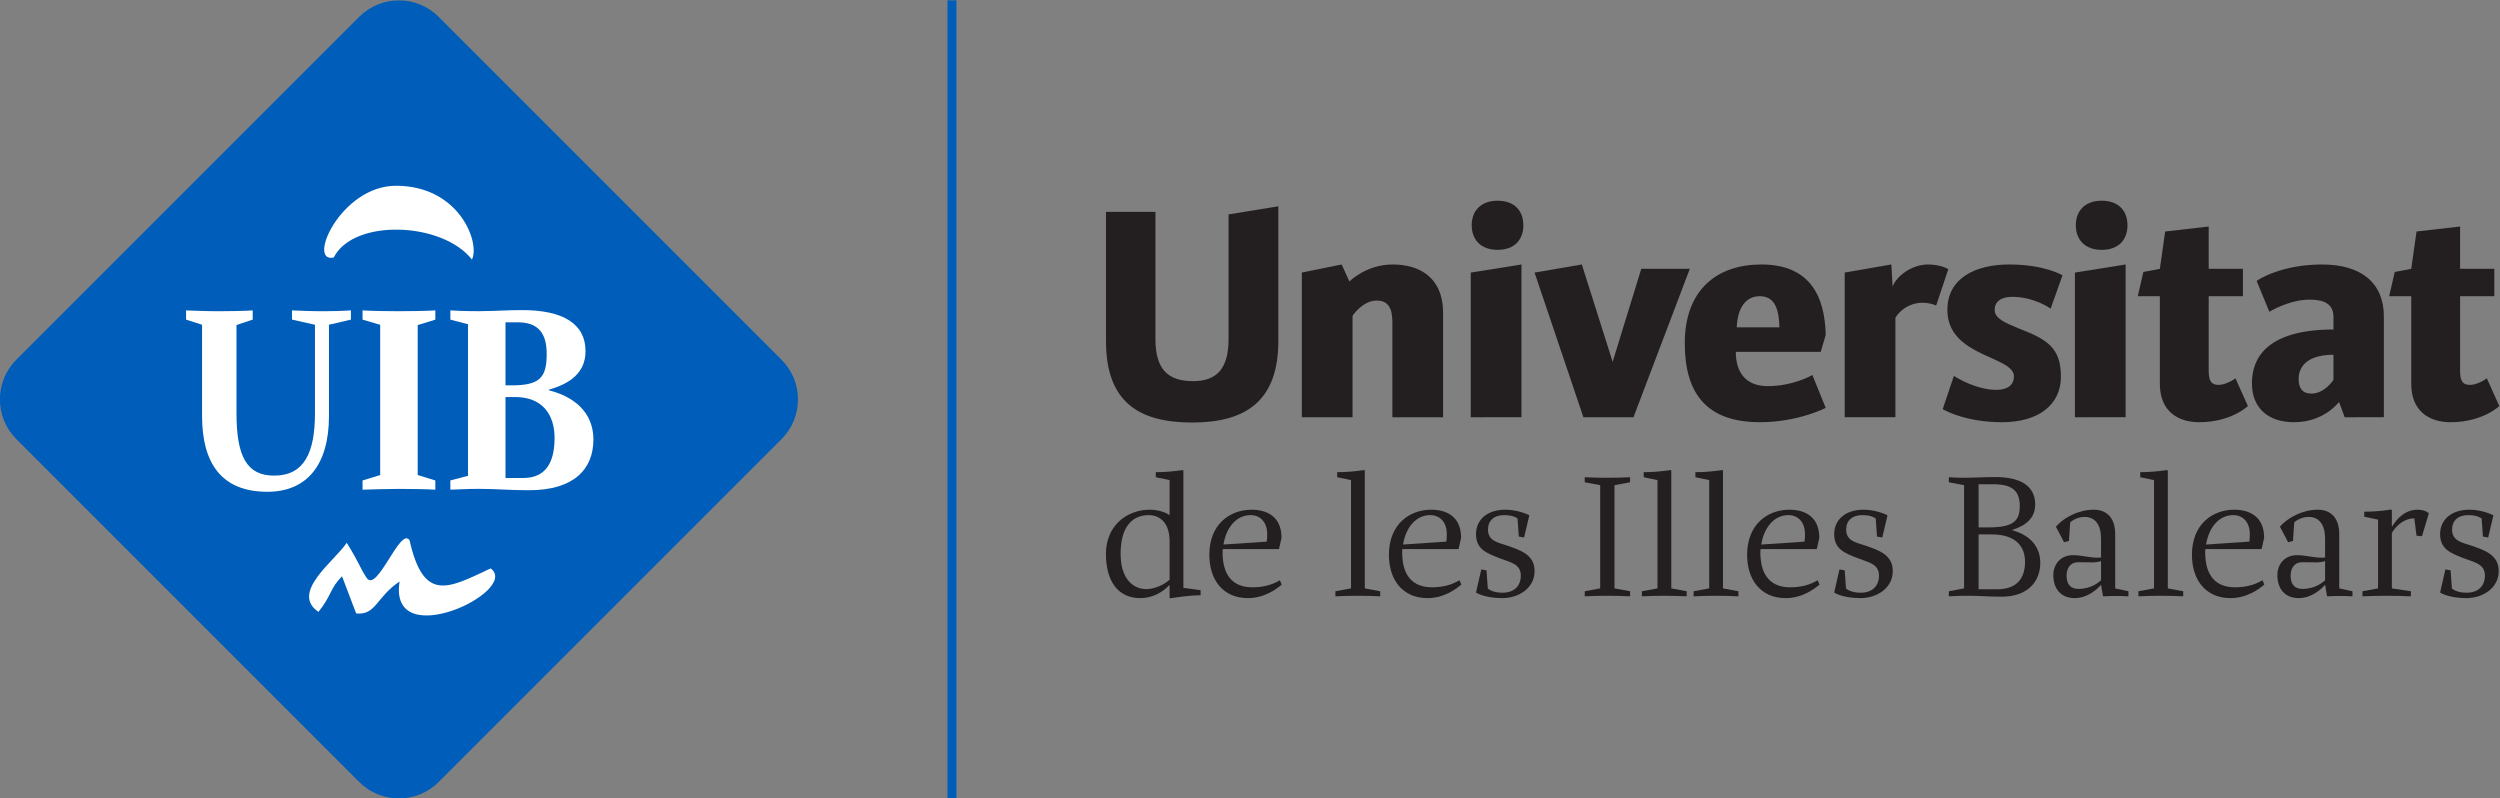 <?xml version="1.0" encoding="UTF-8" standalone="no"?>
<!-- Created with Inkscape (http://www.inkscape.org/) -->

<svg
   xmlns:dc="http://purl.org/dc/elements/1.1/"
   xmlns:cc="http://creativecommons.org/ns#"
   xmlns:rdf="http://www.w3.org/1999/02/22-rdf-syntax-ns#"
   xmlns:svg="http://www.w3.org/2000/svg"
   xmlns="http://www.w3.org/2000/svg"
   xmlns:sodipodi="http://sodipodi.sourceforge.net/DTD/sodipodi-0.dtd"
   xmlns:inkscape="http://www.inkscape.org/namespaces/inkscape"
   version="1.1"
   id="svg815"
   xml:space="preserve"
   width="883.308"
   height="282.041"
   viewBox="0 0 883.308 282.041"
   sodipodi:docname="logo-uib-horizontal.svg"
   inkscape:version="0.92.2 (5c3e80d, 2017-08-06)"><rect x="0" y="0" width="883.308" height="282.041" fill="#808080" stroke="none"/><defs
     id="defs819"><clipPath
       clipPathUnits="userSpaceOnUse"
       id="clipPath837"><path
         d="M 0,595.28 H 841.89 V 0 H 0 Z"
         id="path835"
         inkscape:connector-curvature="0" /></clipPath></defs><sodipodi:namedview
     pagecolor="#ffffff"
     bordercolor="#666666"
     borderopacity="1"
     objecttolerance="10"
     gridtolerance="10"
     guidetolerance="10"
     inkscape:pageopacity="0"
     inkscape:pageshadow="2"
     inkscape:window-width="1920"
     inkscape:window-height="1017"
     id="namedview817"
     showgrid="false"
     fit-margin-top="0"
     fit-margin-left="0"
     fit-margin-right="-0.6"
     fit-margin-bottom="0"
     inkscape:pagecheckerboard="true"
     showborder="true"
     borderlayer="false"
     inkscape:zoom="1.0684048"
     inkscape:cx="441.65381"
     inkscape:cy="139.35108"
     inkscape:window-x="-8"
     inkscape:window-y="-8"
     inkscape:window-maximized="1"
     inkscape:current-layer="g823" /><g
     id="g823"
     inkscape:groupmode="layer"
     inkscape:label="292234_logo-uib-horizontal"
     transform="matrix(1.333,0,0,-1.333,-119.606,539.543)"><path
       d="m 343.236,193.155 h -2.373 v 211.502 h 2.373 z"
       style="fill:#005db9;fill-opacity:1;fill-rule:nonzero;stroke:none"
       id="path829"
       inkscape:connector-curvature="0" /><g
       id="g831"><g
         id="g833"
         clip-path="url(#clipPath837)"><g
           id="g839"
           transform="translate(517.664,248.805)"><path
             d="m 0,0 4.135,-0.765 v -1.339 c -1.924,0.096 -4.038,0.144 -6.01,0.144 -2.02,0 -4.136,-0.048 -6.012,-0.144 v 1.339 L -3.799,0 v 27.357 l -4.088,0.765 v 1.339 c 1.876,-0.094 3.992,-0.142 6.012,-0.142 1.972,0 4.086,0.048 6.01,0.142 V 28.122 L 0,27.357 Z"
             style="fill:#231f20;fill-opacity:1;fill-rule:nonzero;stroke:none"
             id="path841"
             inkscape:connector-curvature="0" /></g><g
           id="g843"
           transform="translate(532.716,248.805)"><path
             d="m 0,0 4.087,-0.765 v -1.339 c -3.75,0.191 -8.078,0.191 -11.877,0 v 1.339 L -3.653,0 v 28.696 l -3.657,0.765 v 1.34 c 2.261,0 4.618,0.191 6.829,0.525 H 0 Z"
             style="fill:#231f20;fill-opacity:1;fill-rule:nonzero;stroke:none"
             id="path845"
             inkscape:connector-curvature="0" /></g><g
           id="g847"
           transform="translate(546.42,248.805)"><path
             d="m 0,0 4.088,-0.765 v -1.339 c -3.752,0.191 -8.079,0.191 -11.878,0 v 1.339 L -3.655,0 v 28.696 l -3.656,0.765 v 1.34 c 2.261,0 4.618,0.191 6.83,0.525 H 0 Z"
             style="fill:#231f20;fill-opacity:1;fill-rule:nonzero;stroke:none"
             id="path849"
             inkscape:connector-curvature="0" /></g><g
           id="g851"
           transform="translate(556.565,260.427)"><path
             d="m 0,0 11.442,0.766 c 0,0 0.146,0.381 0.146,2.007 0,3.302 -1.972,5.024 -4.376,5.024 C 3.269,7.797 0.671,4.304 0,0 m -3.752,-2.728 c 0,8.133 5.482,11.958 11.204,11.958 3.847,0 7.935,-1.626 7.935,-7.459 L 14.713,-1.196 H -0.193 l -0.048,-0.861 c 0,-6.17 2.789,-9.279 7.886,-9.279 2.98,0 5.29,0.671 7.308,1.867 l 0.481,-1.147 c -1.394,-1.197 -4.616,-3.588 -8.943,-3.588 -6.781,0 -10.243,5.022 -10.243,11.476"
             style="fill:#231f20;fill-opacity:1;fill-rule:nonzero;stroke:none"
             id="path853"
             inkscape:connector-curvature="0" /></g><g
           id="g855"
           transform="translate(587.771,252.2)"><path
             d="m 0,0 c 0,3.109 -2.885,3.539 -5.482,4.545 -3.556,1.386 -6.395,2.392 -6.395,6.455 0,3.828 3.029,6.457 7.741,6.457 2.164,0 4.569,-0.575 6.396,-1.482 l -1.394,-5.882 -1.394,0.239 -0.338,4.782 c 0,0 -0.962,0.909 -3.51,0.909 -2.74,0 -4.325,-1.435 -4.325,-3.827 0,-3.109 2.739,-3.444 5.238,-4.304 3.415,-1.197 7.116,-2.393 7.116,-6.697 0,-4.542 -4.231,-7.173 -8.557,-7.173 -4.859,0 -6.973,1.483 -6.973,1.483 l 1.396,6.121 1.393,-0.237 0.338,-4.785 c 0,0 1.009,-1.147 3.895,-1.147 C -1.635,-4.543 0,-2.63 0,0"
             style="fill:#231f20;fill-opacity:1;fill-rule:nonzero;stroke:none"
             id="path857"
             inkscape:connector-curvature="0" /></g><g
           id="g859"
           transform="translate(614.168,263.104)"><path
             d="m 0,0 v -14.539 h 4.907 c 5.77,0 7.404,3.492 7.404,7.269 0,4.114 -2.5,7.27 -8.8,7.27 z m 2.597,1.866 c 6.349,0 8.32,1.531 8.32,5.595 0,3.731 -1.587,5.836 -6.926,5.836 H 0 V 1.866 Z M 8.8,1.149 c 5.579,-1.531 7.551,-5.023 7.551,-8.657 0,-5.069 -3.415,-8.993 -10.196,-8.993 -3.46,0 -5.962,0.241 -8.461,0.241 -2.308,0 -3.318,0 -5.579,-0.144 v 1.34 l 4.04,0.764 v 27.358 l -4.04,0.764 v 1.34 c 1.396,-0.095 2.789,-0.142 4.185,-0.142 2.549,0 4.904,0.189 8.126,0.189 6.877,0 10.577,-2.486 10.577,-7.27 0,-3.778 -2.692,-5.69 -6.203,-6.79"
             style="fill:#231f20;fill-opacity:1;fill-rule:nonzero;stroke:none"
             id="path861"
             inkscape:connector-curvature="0" /></g><g
           id="g863"
           transform="translate(640.713,255.739)"><path
             d="m 0,0 c -2.598,0 -3.221,-2.008 -3.221,-3.587 0,-1.962 0.817,-3.49 3.125,-3.49 3.412,0 5.434,1.768 6.01,2.296 V 0.286 C 5.578,0.192 4.809,-0.047 3.605,-0.047 1.73,-0.047 0.961,0 0,0 m 5.914,6.17 c 0,3.827 -1.587,5.835 -4.376,5.835 -2.307,0 -3.799,-1.434 -3.799,-1.434 L -2.598,5.645 -3.895,5.31 -6.058,9.423 c 1.971,2.295 5.914,4.495 10.001,4.495 3.703,0 5.721,-2.392 5.721,-6.457 V -6.935 l 3.511,-0.764 v -1.34 c -1.057,0.049 -2.067,0.097 -3.078,0.097 -1.249,0 -2.451,-0.048 -3.655,-0.097 l -0.528,3.061 c -1.01,-1.147 -3.511,-3.539 -7.02,-3.539 -3.607,0 -5.626,2.487 -5.626,6.074 0,2.966 1.97,5.309 5.194,5.309 2.643,0 4.905,-0.86 7.452,-0.621 z"
             style="fill:#231f20;fill-opacity:1;fill-rule:nonzero;stroke:none"
             id="path865"
             inkscape:connector-curvature="0" /></g><g
           id="g867"
           transform="translate(664.323,248.805)"><path
             d="m 0,0 4.084,-0.765 v -1.339 c -3.748,0.191 -8.076,0.191 -11.875,0 v 1.339 L -3.656,0 v 28.696 l -3.654,0.765 v 1.34 c 2.261,0 4.617,0.191 6.83,0.525 H 0 Z"
             style="fill:#231f20;fill-opacity:1;fill-rule:nonzero;stroke:none"
             id="path869"
             inkscape:connector-curvature="0" /></g><g
           id="g871"
           transform="translate(674.469,260.427)"><path
             d="m 0,0 11.444,0.766 c 0,0 0.144,0.381 0.144,2.007 0,3.302 -1.973,5.024 -4.377,5.024 C 3.267,7.797 0.671,4.304 0,0 m -3.753,-2.728 c 0,8.133 5.483,11.958 11.204,11.958 3.848,0 7.938,-1.626 7.938,-7.459 L 14.712,-1.196 H -0.193 L -0.24,-2.057 c 0,-6.17 2.788,-9.279 7.885,-9.279 2.982,0 5.29,0.671 7.307,1.867 l 0.482,-1.147 c -1.394,-1.197 -4.616,-3.588 -8.942,-3.588 -6.78,0 -10.245,5.022 -10.245,11.476"
             style="fill:#231f20;fill-opacity:1;fill-rule:nonzero;stroke:none"
             id="path873"
             inkscape:connector-curvature="0" /></g><g
           id="g875"
           transform="translate(700.096,255.739)"><path
             d="m 0,0 c -2.594,0 -3.22,-2.008 -3.22,-3.587 0,-1.962 0.816,-3.49 3.125,-3.49 3.414,0 5.433,1.768 6.011,2.296 V 0.286 C 5.579,0.192 4.808,-0.047 3.607,-0.047 1.731,-0.047 0.962,0 0,0 m 5.916,6.17 c 0,3.827 -1.588,5.835 -4.374,5.835 -2.31,0 -3.801,-1.434 -3.801,-1.434 L -2.594,5.645 -3.895,5.31 -6.057,9.423 c 1.971,2.295 5.915,4.495 10.002,4.495 3.701,0 5.721,-2.392 5.721,-6.457 V -6.935 l 3.511,-0.764 v -1.34 c -1.06,0.049 -2.068,0.097 -3.077,0.097 -1.25,0 -2.454,-0.048 -3.656,-0.097 l -0.528,3.061 c -1.01,-1.147 -3.512,-3.539 -7.021,-3.539 -3.607,0 -5.626,2.487 -5.626,6.074 0,2.966 1.97,5.309 5.194,5.309 2.645,0 4.904,-0.86 7.453,-0.621 z"
             style="fill:#231f20;fill-opacity:1;fill-rule:nonzero;stroke:none"
             id="path877"
             inkscape:connector-curvature="0" /></g><g
           id="g879"
           transform="translate(729.669,267.361)"><path
             d="m 0,0 c -3.893,0 -5.963,-3.872 -5.963,-3.872 v -14.685 l 5.051,-0.764 v -1.34 c -3.752,0.191 -9.042,0.191 -12.839,0 v 1.34 l 4.134,0.764 v 18.224 l -3.654,0.762 V 1.77 c 2.262,0 4.616,0.192 6.829,0.526 h 0.479 v -4.4 h 0.098 c 0.047,-0.048 2.26,4.4 6.683,4.4 2.164,0 3.03,-0.956 3.03,-0.956 L 2.02,-4.734 0.577,-4.592 Z"
             style="fill:#231f20;fill-opacity:1;fill-rule:nonzero;stroke:none"
             id="path881"
             inkscape:connector-curvature="0" /></g><g
           id="g883"
           transform="translate(748.375,252.2)"><path
             d="m 0,0 c 0,3.109 -2.886,3.539 -5.484,4.545 -3.556,1.386 -6.392,2.392 -6.392,6.455 0,3.828 3.027,6.457 7.738,6.457 2.167,0 4.571,-0.575 6.396,-1.482 l -1.393,-5.882 -1.395,0.239 -0.335,4.782 c 0,0 -0.961,0.909 -3.513,0.909 -2.74,0 -4.325,-1.435 -4.325,-3.827 0,-3.109 2.739,-3.444 5.241,-4.304 3.415,-1.197 7.115,-2.393 7.115,-6.697 0,-4.542 -4.23,-7.173 -8.557,-7.173 -4.858,0 -6.972,1.483 -6.972,1.483 l 1.396,6.121 1.391,-0.237 0.337,-4.785 c 0,0 1.01,-1.147 3.897,-1.147 C -1.639,-4.543 0,-2.63 0,0"
             style="fill:#231f20;fill-opacity:1;fill-rule:nonzero;stroke:none"
             id="path885"
             inkscape:connector-curvature="0" /></g><g
           id="g887"
           transform="translate(399.738,251.101)"><path
             d="m 0,0 v 10.187 c 0,5.501 -3.173,6.936 -5.481,6.936 -5,0 -7.501,-3.827 -7.501,-10.284 0,-6.218 2.981,-9.325 6.826,-9.325 2.308,0 4.809,1.243 6.156,2.486 M 3.655,-2.152 8.222,-2.774 V -4.112 C 5.482,-4.16 3.078,-4.497 0.48,-4.878 H 0 v 3.348 h -0.193 c 0,0 -2.789,-3.348 -7.598,-3.348 -5.914,0 -9.086,4.544 -9.086,11.717 0,7.653 5.721,11.718 11.636,11.718 1.683,0 3.894,-0.479 5.241,-1.434 V 26.4 l -3.655,0.766 v 1.339 c 2.308,0 4.617,0.191 6.877,0.525 h 0.433 z"
             style="fill:#231f20;fill-opacity:1;fill-rule:nonzero;stroke:none"
             id="path889"
             inkscape:connector-curvature="0" /></g><g
           id="g891"
           transform="translate(414.019,260.427)"><path
             d="m 0,0 11.445,0.766 c 0,0 0.144,0.381 0.144,2.007 0,3.302 -1.973,5.024 -4.377,5.024 C 3.269,7.797 0.673,4.304 0,0 m -3.75,-2.728 c 0,8.133 5.481,11.958 11.202,11.958 3.848,0 7.935,-1.626 7.935,-7.459 L 14.714,-1.196 H -0.191 l -0.05,-0.861 c 0,-6.17 2.789,-9.279 7.886,-9.279 2.982,0 5.29,0.671 7.309,1.867 l 0.481,-1.147 c -1.394,-1.197 -4.616,-3.588 -8.943,-3.588 -6.78,0 -10.242,5.022 -10.242,11.476"
             style="fill:#231f20;fill-opacity:1;fill-rule:nonzero;stroke:none"
             id="path893"
             inkscape:connector-curvature="0" /></g><g
           id="g895"
           transform="translate(451.477,248.805)"><path
             d="m 0,0 4.089,-0.765 v -1.339 c -3.75,0.191 -8.079,0.191 -11.878,0 v 1.339 L -3.653,0 v 28.696 l -3.655,0.765 v 1.34 c 2.259,0 4.618,0.191 6.829,0.525 H 0 Z"
             style="fill:#231f20;fill-opacity:1;fill-rule:nonzero;stroke:none"
             id="path897"
             inkscape:connector-curvature="0" /></g><g
           id="g899"
           transform="translate(461.622,260.427)"><path
             d="m 0,0 11.445,0.766 c 0,0 0.145,0.381 0.145,2.007 0,3.302 -1.973,5.024 -4.377,5.024 C 3.271,7.797 0.675,4.304 0,0 m -3.751,-2.728 c 0,8.133 5.482,11.958 11.205,11.958 3.847,0 7.933,-1.626 7.933,-7.459 L 14.716,-1.196 H -0.191 L -0.24,-2.057 c 0,-6.17 2.79,-9.279 7.886,-9.279 2.981,0 5.289,0.671 7.309,1.867 l 0.481,-1.147 c -1.396,-1.197 -4.616,-3.588 -8.944,-3.588 -6.779,0 -10.243,5.022 -10.243,11.476"
             style="fill:#231f20;fill-opacity:1;fill-rule:nonzero;stroke:none"
             id="path901"
             inkscape:connector-curvature="0" /></g><g
           id="g903"
           transform="translate(492.83,252.2)"><path
             d="m 0,0 c 0,3.109 -2.885,3.539 -5.481,4.545 -3.559,1.386 -6.396,2.392 -6.396,6.455 0,3.828 3.028,6.457 7.742,6.457 2.163,0 4.569,-0.575 6.396,-1.482 l -1.396,-5.882 -1.393,0.239 -0.338,4.782 c 0,0 -0.961,0.909 -3.51,0.909 -2.74,0 -4.327,-1.435 -4.327,-3.827 0,-3.109 2.741,-3.444 5.241,-4.304 3.414,-1.197 7.116,-2.393 7.116,-6.697 0,-4.542 -4.231,-7.173 -8.556,-7.173 -4.86,0 -6.975,1.483 -6.975,1.483 l 1.395,6.121 1.394,-0.237 0.338,-4.785 c 0,0 1.008,-1.147 3.895,-1.147 C -1.634,-4.543 0,-2.63 0,0"
             style="fill:#231f20;fill-opacity:1;fill-rule:nonzero;stroke:none"
             id="path905"
             inkscape:connector-curvature="0" /></g><g
           id="g907"
           transform="translate(405.719,292.766)"><path
             d="M 0,0 C -14.184,0 -22.842,5.442 -22.842,21.604 V 55.827 H -9.729 V 22.1 c 0,-7.999 3.297,-11.132 9.977,-11.132 6.185,0 9.4,3.216 9.4,11.132 v 33.067 l 13.193,2.144 V 21.604 C 22.841,5.607 14.102,0 0,0"
             style="fill:#231f20;fill-opacity:1;fill-rule:nonzero;stroke:none"
             id="path909"
             inkscape:connector-curvature="0" /></g><g
           id="g911"
           transform="translate(458.786,294.167)"><path
             d="m 0,0 v 25.234 c 0,3.875 -1.237,5.69 -4.205,5.69 -3.629,0 -6.433,-4.041 -6.351,-4.123 V 0 h -13.44 v 38.345 l 10.554,2.144 2.062,-4.536 c 0,0.083 4.453,4.536 11.463,4.536 6.762,0 13.358,-3.134 13.358,-12.864 L 13.441,0 Z"
             style="fill:#231f20;fill-opacity:1;fill-rule:nonzero;stroke:none"
             id="path913"
             inkscape:connector-curvature="0" /></g><g
           id="g915"
           transform="translate(486.659,338.532)"><path
             d="m 0,0 c -4.452,0 -6.844,2.721 -6.844,6.514 0,3.794 2.392,6.514 6.844,6.514 4.536,0 6.845,-2.72 6.845,-6.514 C 6.845,2.721 4.536,0 0,0 m -7.092,-44.365 v 38.344 l 13.443,2.145 v -40.489 z"
             style="fill:#231f20;fill-opacity:1;fill-rule:nonzero;stroke:none"
             id="path917"
             inkscape:connector-curvature="0" /></g><g
           id="g919"
           transform="translate(522.695,294.167)"><path
             d="m 0,0 h -13.275 l -12.948,38.345 12.535,2.144 8.165,-25.81 7.586,24.656 h 12.864 z"
             style="fill:#231f20;fill-opacity:1;fill-rule:nonzero;stroke:none"
             id="path921"
             inkscape:connector-curvature="0" /></g><g
           id="g923"
           transform="translate(550.064,317.999)"><path
             d="M 0,0 H 11.297 C 11.215,5.689 9.566,8.246 6.104,8.246 2.557,8.246 0.248,5.442 0,0 m -0.246,-6.515 c 0,-5.36 2.557,-9.071 8.492,-9.071 6.68,0 11.793,2.887 11.793,2.969 l 3.546,-8.74 c 0,0 -7.34,-3.794 -17.399,-3.794 -14.184,0 -19.957,7.587 -19.957,20.945 0,14.184 8.577,20.863 20.285,20.863 12.783,0 16.823,-8.247 17.071,-18.636 l -1.321,-4.536 z"
             style="fill:#231f20;fill-opacity:1;fill-rule:nonzero;stroke:none"
             id="path925"
             inkscape:connector-curvature="0" /></g><g
           id="g927"
           transform="translate(602.924,323.772)"><path
             d="m 0,0 c 0,0 -1.568,0.741 -3.547,0.741 -5.029,0 -7.256,-3.958 -7.256,-3.958 V -29.604 H -24.244 V 8.74 l 12.369,2.145 0.33,-5.856 c 0.988,2.722 5.03,5.856 9.4,5.856 3.382,0 5.362,-1.238 5.362,-1.238 z"
             style="fill:#231f20;fill-opacity:1;fill-rule:nonzero;stroke:none"
             id="path929"
             inkscape:connector-curvature="0" /></g><g
           id="g931"
           transform="translate(620.406,292.848)"><path
             d="m 0,0 c -9.4,0 -14.925,2.969 -15.749,3.464 l 2.968,8.823 c 0.824,-0.577 6.02,-3.711 11.297,-3.711 3.049,0 4.617,1.403 4.617,3.546 0,5.525 -17.646,5.113 -17.646,17.647 0,8.411 7.42,12.04 16.41,12.04 9.482,0 14.101,-2.886 14.101,-2.886 l -3.135,-8.824 c -0.082,0.083 -4.369,3.133 -10.224,3.133 -3.051,0 -4.618,-1.401 -4.618,-3.463 0,-2.226 2.638,-3.381 6.266,-4.866 C 11.709,22.018 15.586,19.956 15.586,12.04 15.586,4.7 9.729,0 0,0"
             style="fill:#231f20;fill-opacity:1;fill-rule:nonzero;stroke:none"
             id="path933"
             inkscape:connector-curvature="0" /></g><g
           id="g935"
           transform="translate(646.789,338.532)"><path
             d="m 0,0 c -4.452,0 -6.846,2.721 -6.846,6.514 0,3.794 2.394,6.514 6.846,6.514 4.535,0 6.846,-2.72 6.846,-6.514 C 6.846,2.721 4.535,0 0,0 m -7.09,-44.365 v 38.344 l 13.44,2.145 v -40.489 z"
             style="fill:#231f20;fill-opacity:1;fill-rule:nonzero;stroke:none"
             id="path937"
             inkscape:connector-curvature="0" /></g><g
           id="g939"
           transform="translate(685.554,297.136)"><path
             d="m 0,0 c 0,0 -4.37,-4.288 -12.948,-4.288 -5.36,0 -10.39,2.722 -10.39,10.143 v 23.254 h -5.854 l 1.486,6.432 4.368,0.825 1.403,9.895 11.543,1.32 V 36.366 h 9.073 v -7.257 h -9.073 V 9.318 c 0,-2.885 0.827,-3.711 2.64,-3.711 1.402,0 3.216,0.826 4.454,1.733 z"
             style="fill:#231f20;fill-opacity:1;fill-rule:nonzero;stroke:none"
             id="path941"
             inkscape:connector-curvature="0" /></g><g
           id="g943"
           transform="translate(708.231,310.742)"><path
             d="m 0,0 c -8.41,-0.082 -9.236,-4.453 -9.236,-6.515 0,-2.226 0.908,-3.793 3.382,-3.793 3.545,0 5.854,3.628 5.854,3.628 z m 2.969,-16.575 -1.485,4.041 c -0.328,-0.33 -4.123,-5.361 -11.957,-5.361 -6.925,0 -11.131,3.876 -11.131,10.226 0,3.958 0.988,14.349 21.604,14.349 v 3.298 c 0,3.545 -2.557,4.618 -6.349,4.618 -5.442,0 -10.637,-3.216 -10.637,-3.216 l -3.382,8.163 c 0.331,0.33 6.597,4.371 17.317,4.371 10.391,0 16.41,-4.865 16.41,-13.771 v -26.718 z"
             style="fill:#231f20;fill-opacity:1;fill-rule:nonzero;stroke:none"
             id="path945"
             inkscape:connector-curvature="0" /></g><g
           id="g947"
           transform="translate(752.186,297.136)"><path
             d="m 0,0 c 0,0 -4.371,-4.288 -12.947,-4.288 -5.359,0 -10.391,2.722 -10.391,10.143 v 23.254 h -5.853 l 1.484,6.432 4.369,0.825 1.402,9.895 11.545,1.32 V 36.366 h 9.072 v -7.257 h -9.072 V 9.318 c 0,-2.885 0.826,-3.711 2.639,-3.711 1.402,0 3.217,0.826 4.453,1.733 z"
             style="fill:#231f20;fill-opacity:1;fill-rule:nonzero;stroke:none"
             id="path949"
             inkscape:connector-curvature="0" /></g><g
           id="g951"
           transform="translate(206.003,197.49)"><path
             d="m 0,0 c -5.816,-5.818 -15.247,-5.818 -21.065,0 l -90.871,90.871 c -5.817,5.817 -5.817,15.246 0,21.063 l 90.871,90.871 c 5.818,5.816 15.247,5.816 21.065,0 l 90.871,-90.871 c 5.817,-5.817 5.817,-15.246 0,-21.063 z"
             style="fill:#005db9;fill-opacity:1;fill-rule:nonzero;stroke:none"
             id="path953"
             inkscape:connector-curvature="0" /></g><g
           id="g955"
           transform="translate(194.703,355.521)"><path
             d="M 0,0 C 16.782,0 22.333,-15.123 20.115,-19.563 12.346,-9.574 -11.24,-8.603 -16.51,-19.007 -23.722,-20.673 -14.709,0 0,0"
             style="fill:#ffffff;fill-opacity:1;fill-rule:nonzero;stroke:none"
             id="path957"
             inkscape:connector-curvature="0" /></g><g
           id="g959"
           transform="translate(181.63,260.892)"><path
             d="m 0,0 c 3.609,-5.826 3.192,-6.101 5.274,-9.294 2.771,-4.16 8.876,13.592 11.373,9.988 3.749,-16.65 10.268,-12.763 21.504,-7.49 8.044,-5.967 -27.193,-22.755 -24.139,-3.468 C 7.77,-14.429 7.77,-19.282 2.499,-18.729 l -3.748,9.853 c -3.189,-3.193 -2.77,-5.14 -6.241,-9.436 C -15.118,-13.179 -3.05,-4.716 0,0"
             style="fill:#ffffff;fill-opacity:1;fill-rule:nonzero;stroke:none"
             id="path961"
             inkscape:connector-curvature="0" /></g><g
           id="g963"
           transform="translate(200.441,318.596)"><path
             d="m 0,0 4.678,1.439 v 2.45 C 2.446,3.745 -1.657,3.672 -5.187,3.672 c -3.457,0 -7.199,0.073 -9.432,0.217 V 1.439 L -9.94,0.071 v -39.82 l -4.679,-1.442 v -2.445 c 2.233,0.072 6.337,0.212 9.795,0.212 3.529,0 7.27,-0.071 9.502,-0.212 v 2.445 L 0,-39.749 Z"
             style="fill:#ffffff;fill-opacity:1;fill-rule:nonzero;stroke:none"
             id="path965"
             inkscape:connector-curvature="0" /></g><g
           id="g967"
           transform="translate(244.927,311.69)"><path
             d="m 0,0 c 0,-5.762 -4.174,-8.643 -9.72,-10.224 v -0.147 c 8.639,-2.23 11.81,-7.487 11.81,-13.033 0,-7.849 -5.112,-13.466 -17.067,-13.466 -5.615,0 -8.323,0.361 -13.29,0.361 -3.384,0 -4.755,-0.142 -7.561,-0.217 v 2.451 l 4.681,1.225 V 7.129 l -4.681,1.224 v 2.449 c 0.503,-0.072 3.886,-0.217 7.561,-0.217 6.262,0.073 6.668,0.289 11.491,0.289 C -5.903,10.874 0,7.203 0,0 m -18.646,-12.17 h -2.566 v -21.459 h 4.725 c 6.409,0 8.279,4.823 8.279,10.586 0,6.338 -3.312,10.873 -10.438,10.873 m -2.566,3.096 h 1.583 c 7.491,0 9.334,2.018 9.334,8.352 0,5.691 -2.45,8.355 -7.632,8.355 h -3.285 z"
             style="fill:#ffffff;fill-opacity:1;fill-rule:nonzero;stroke:none"
             id="path969"
             inkscape:connector-curvature="0" /></g><g
           id="g971"
           transform="translate(182.745,320.043)"><path
             d="M 0,0 V 2.438 C -2.12,2.296 -4.434,2.221 -7.541,2.221 c -3.044,0 -5.959,0.148 -8.078,0.217 V 0 l 6.084,-1.363 v -23.462 c 0,-10.405 -2.814,-16.528 -10.828,-16.528 -7.211,0 -9.97,5.045 -9.97,16.528 V -1.436 L -26.034,0 v 2.438 c -2.053,-0.142 -5.755,-0.217 -9.063,-0.217 -3.174,0 -6.549,0.148 -8.601,0.217 V 0 l 4.239,-1.363 v -24.182 c 0,-12.413 5.07,-20.091 17.311,-20.091 10.514,0 16.327,7.176 16.327,20.091 v 24.182 z"
             style="fill:#ffffff;fill-opacity:1;fill-rule:nonzero;stroke:none"
             id="path973"
             inkscape:connector-curvature="0" /></g></g></g></g></svg>